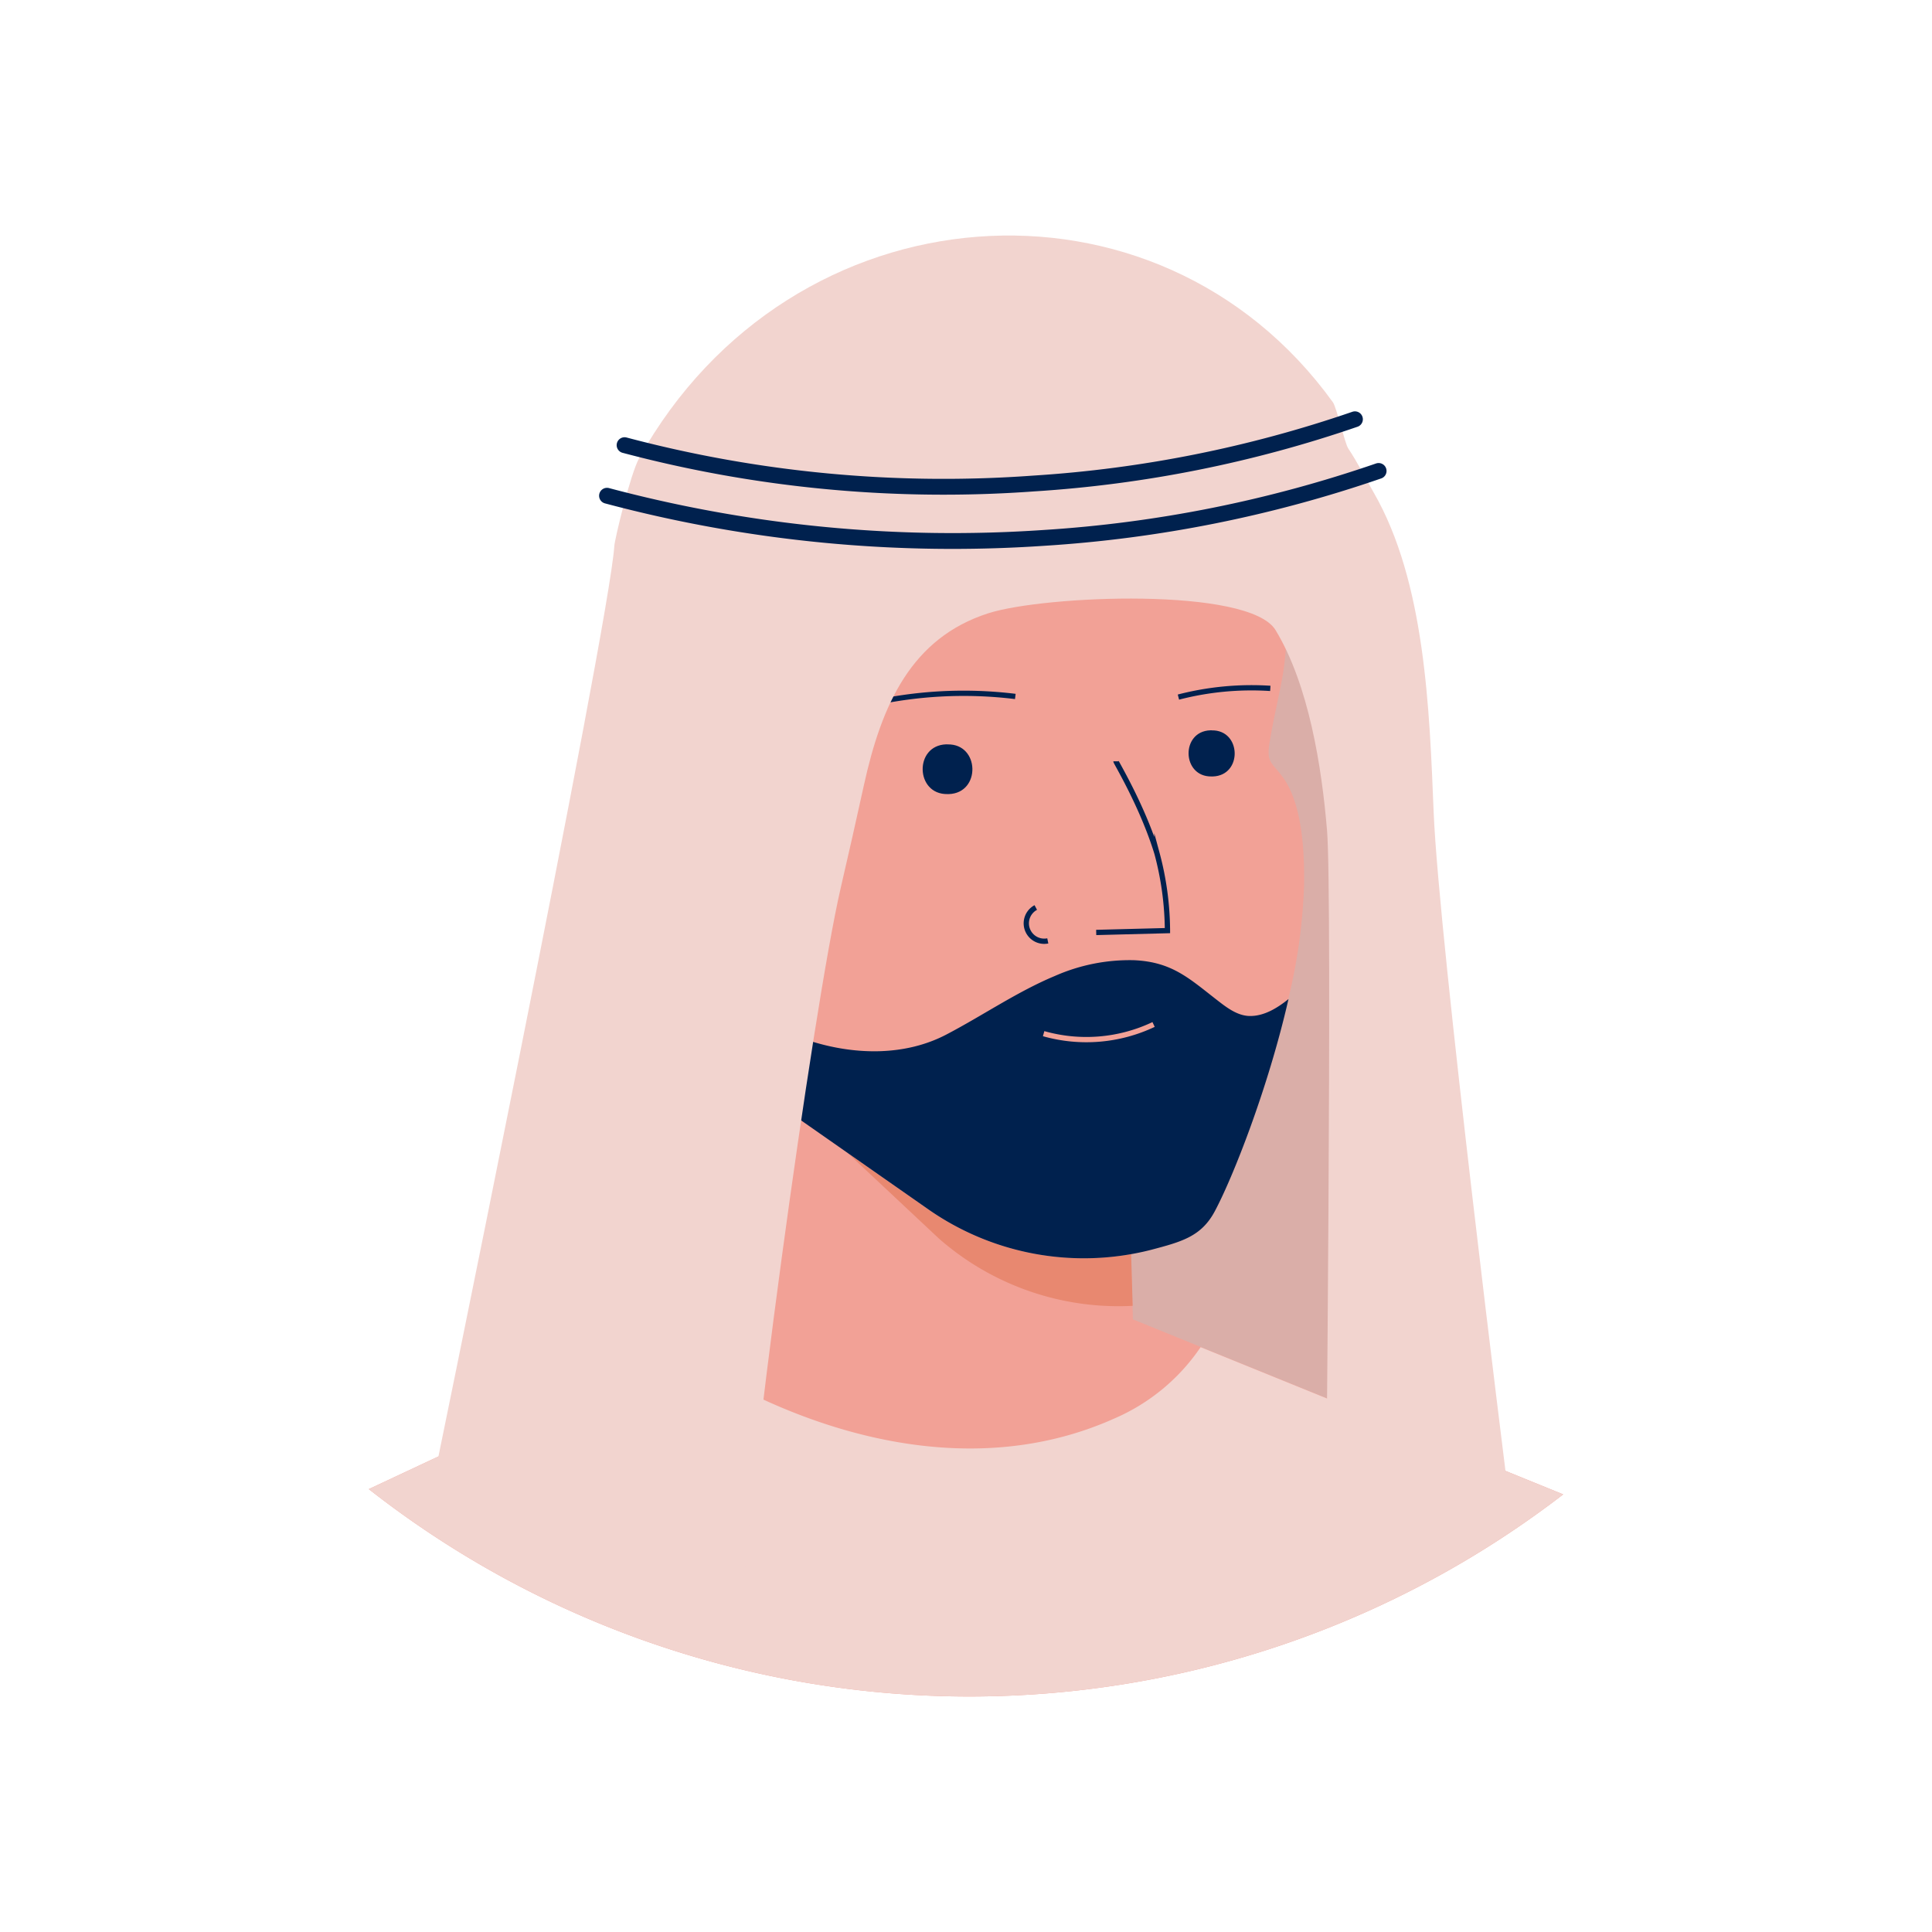 <?xml version="1.0" encoding="utf-8"?><!-- Uploaded to: SVG Repo, www.svgrepo.com, Generator: SVG Repo Mixer Tools -->
<svg width="800px" height="800px" viewBox="0 0 366.34 366.34" id="Layer_1" data-name="Layer 1" xmlns="http://www.w3.org/2000/svg"><defs><style>.cls-1{fill:#daaea8;}.cls-2{fill:#f2a196;}.cls-3{fill:#e88870;}.cls-4{fill:#f2d4cf;}.cls-5{fill:#00214e;}.cls-6,.cls-7,.cls-8{fill:none;stroke-miterlimit:10;}.cls-6,.cls-8{stroke:#00214e;}.cls-7{stroke:#f2a196;}.cls-8{stroke-linecap:round;stroke-width:3px;}</style></defs><title>Artboards_Diversity_Avatars_by_Netguru</title><path class="cls-1" d="M270.23,277.9c-2-66.11-4.78-135.39-38.18-192.48-8.2-14-21.14-28.45-37.29-26.94C175.88,60.24,166.5,81.72,161,99.86c-8.18,26.89-16.38,53.8-23.23,81.07-4.95,19.73-18.64,53.57-11.16,74C139.93,291.26,238.9,279,270.23,277.9Z"/><circle class="cls-2" cx="127.47" cy="162.34" r="17"/><circle class="cls-3" cx="133.3" cy="161.19" r="16"/><path class="cls-2" d="M296.41,283.36a184.56,184.56,0,0,1-226.48-1l48.66-22.81a46.83,46.83,0,0,0,6.65-3.82l1.11-.78.78-.6a46.35,46.35,0,0,0,12.78-15.09c4-7.55,5.32-15.89,5.38-24.39,0-2.87-.06-5.74-.15-8.61s-.19-5.7-.22-8.56q-.06-4.75-.1-9.51l1.84.95.14.07,5.2,2.69,2.41.41L182.29,197l11.05,1.88,20.07,3.42.94,32,.39,13.3.07,2.24v.33l12.1,4.92.75.31Z"/><path class="cls-3" d="M145.14,204,178,234.82a51.66,51.66,0,0,0,36.77,12.79l-.39-13.3-.94-32-20.07-3.42c-2.74,1.24-5.48,2.48-8.22,3.56-8.2,3.23-17.47,2-25.42-1.36a36.93,36.93,0,0,1-14.87-12Z"/><path class="cls-4" d="M296.41,283.36a184.56,184.56,0,0,1-226.48-1l48.66-22.81a46.83,46.83,0,0,0,6.65-3.82l1.11-.78c24.36,16.61,56.82,26.66,85,14a37.81,37.81,0,0,0,16.31-13.51Z"/><path class="cls-2" d="M247.28,167.76a105.75,105.75,0,0,1-3,21.68c-3.88,17-10.59,33.93-14,40.28-2.55,4.74-6.23,5.73-12.06,7.27a51.49,51.49,0,0,1-42.51-7.87l-37.09-25.93c-.63-5-1.63-10.21-2.72-15.53-3.17-15.47-7.19-31.84-6-46.4a17,17,0,0,1,5.37-10.83c8.17-8.15,23.75-12.15,33.37-14.88,14.52-4.13,29.48-6.7,43.77-11.55,10.53-3.56,21.85-8.87,28-18.59,0,0,1.38,10.78,1.69,13.24.66,5.08.76,9.49,1.44,14.5a52.06,52.06,0,0,1-.6,16.47c-.73,3.75-1.62,7.49-2.22,11.27-.58,3.62.37,3.65,2.28,6.15C247,152.19,247.35,161.59,247.28,167.76Z"/><path class="cls-5" d="M179.69,141.15c6.1-.11,6.33,9.21.24,9.42h-.28c-6.1.1-6.34-9.22-.24-9.43h.28Z"/><path class="cls-5" d="M229.76,138.49c5.66-.1,5.88,8.55.22,8.74h-.25c-5.66.09-5.88-8.56-.22-8.75h.25Z"/><path class="cls-6" d="M211.61,144.36c0,.2,5,8.43,7.76,17.4a57.71,57.71,0,0,1,2,14.7l-13.51.35"/><path class="cls-5" d="M244.32,189.44c-3.88,17-10.59,33.93-14,40.28-2.55,4.74-6.23,5.73-12.06,7.27a51.49,51.49,0,0,1-42.51-7.87l-37.09-25.93c-.74-5.86-3-11.45-4.39-17.21-.61-2.62-1.16-5.34-.56-8a6.8,6.8,0,0,0,1.8,3.69c4.88,6.3,10.58,13.4,18.51,15.84,8.26,2.54,17.61,2.74,25.42-1.34,6.8-3.55,13.44-8.13,20.56-11.1a35.1,35.1,0,0,1,15-3c7.35.32,10.58,3.55,16.06,7.78,1.79,1.39,3.8,2.84,6.08,2.8C239.74,192.63,242.2,191.15,244.32,189.44Z"/><path class="cls-7" d="M197.89,196a29.74,29.74,0,0,0,20.85-1.74"/><path class="cls-6" d="M164.42,133.57a80.49,80.49,0,0,1,28.1-1.51"/><path class="cls-6" d="M223.45,132.18a55.28,55.28,0,0,1,17.42-1.65"/><path class="cls-6" d="M196.4,172.08a3.4,3.4,0,0,0,2.28,6.33"/><polygon class="cls-5" points="134.96 187.74 135.96 187.66 136.64 188.42 139.14 202.18 138.66 202.37 137.92 201.4 134.96 187.74"/><path class="cls-4" d="M159.44,168.25c-5.35,23.06-18.32,117.88-19,141.48.19-7-54.58-17.11-59.26-24,0,0,34.33-166.88,35.31-182.24.08-1.26,3-13.5,4.71-16.63C150.07,35.12,219.5,30.2,252.75,76.29c.67.93,2.26,7.78,2.89,8.73,1.85,2.78,3.21,5.56,4.81,8.33,9.82,17,10.6,41.25,11.4,60.74,1,24.41,13.94,127.46,13.94,127.46s-34.12,10-34.4,10.06c0,0,1.28-121.58.24-134.13-1-12-3.43-27.55-9.76-38-5-8.22-43.87-6.61-54.51-3.18-14.53,4.68-20.18,17.24-23.55,32.59Q161.68,158.61,159.44,168.25Z"/><path class="cls-8" d="M118.43,84.41A235.81,235.81,0,0,0,196,91.68,232,232,0,0,0,256.92,79.5"/><path class="cls-8" d="M115.1,94a254.59,254.59,0,0,0,82.74,8A241.13,241.13,0,0,0,261.41,89.3"/></svg>